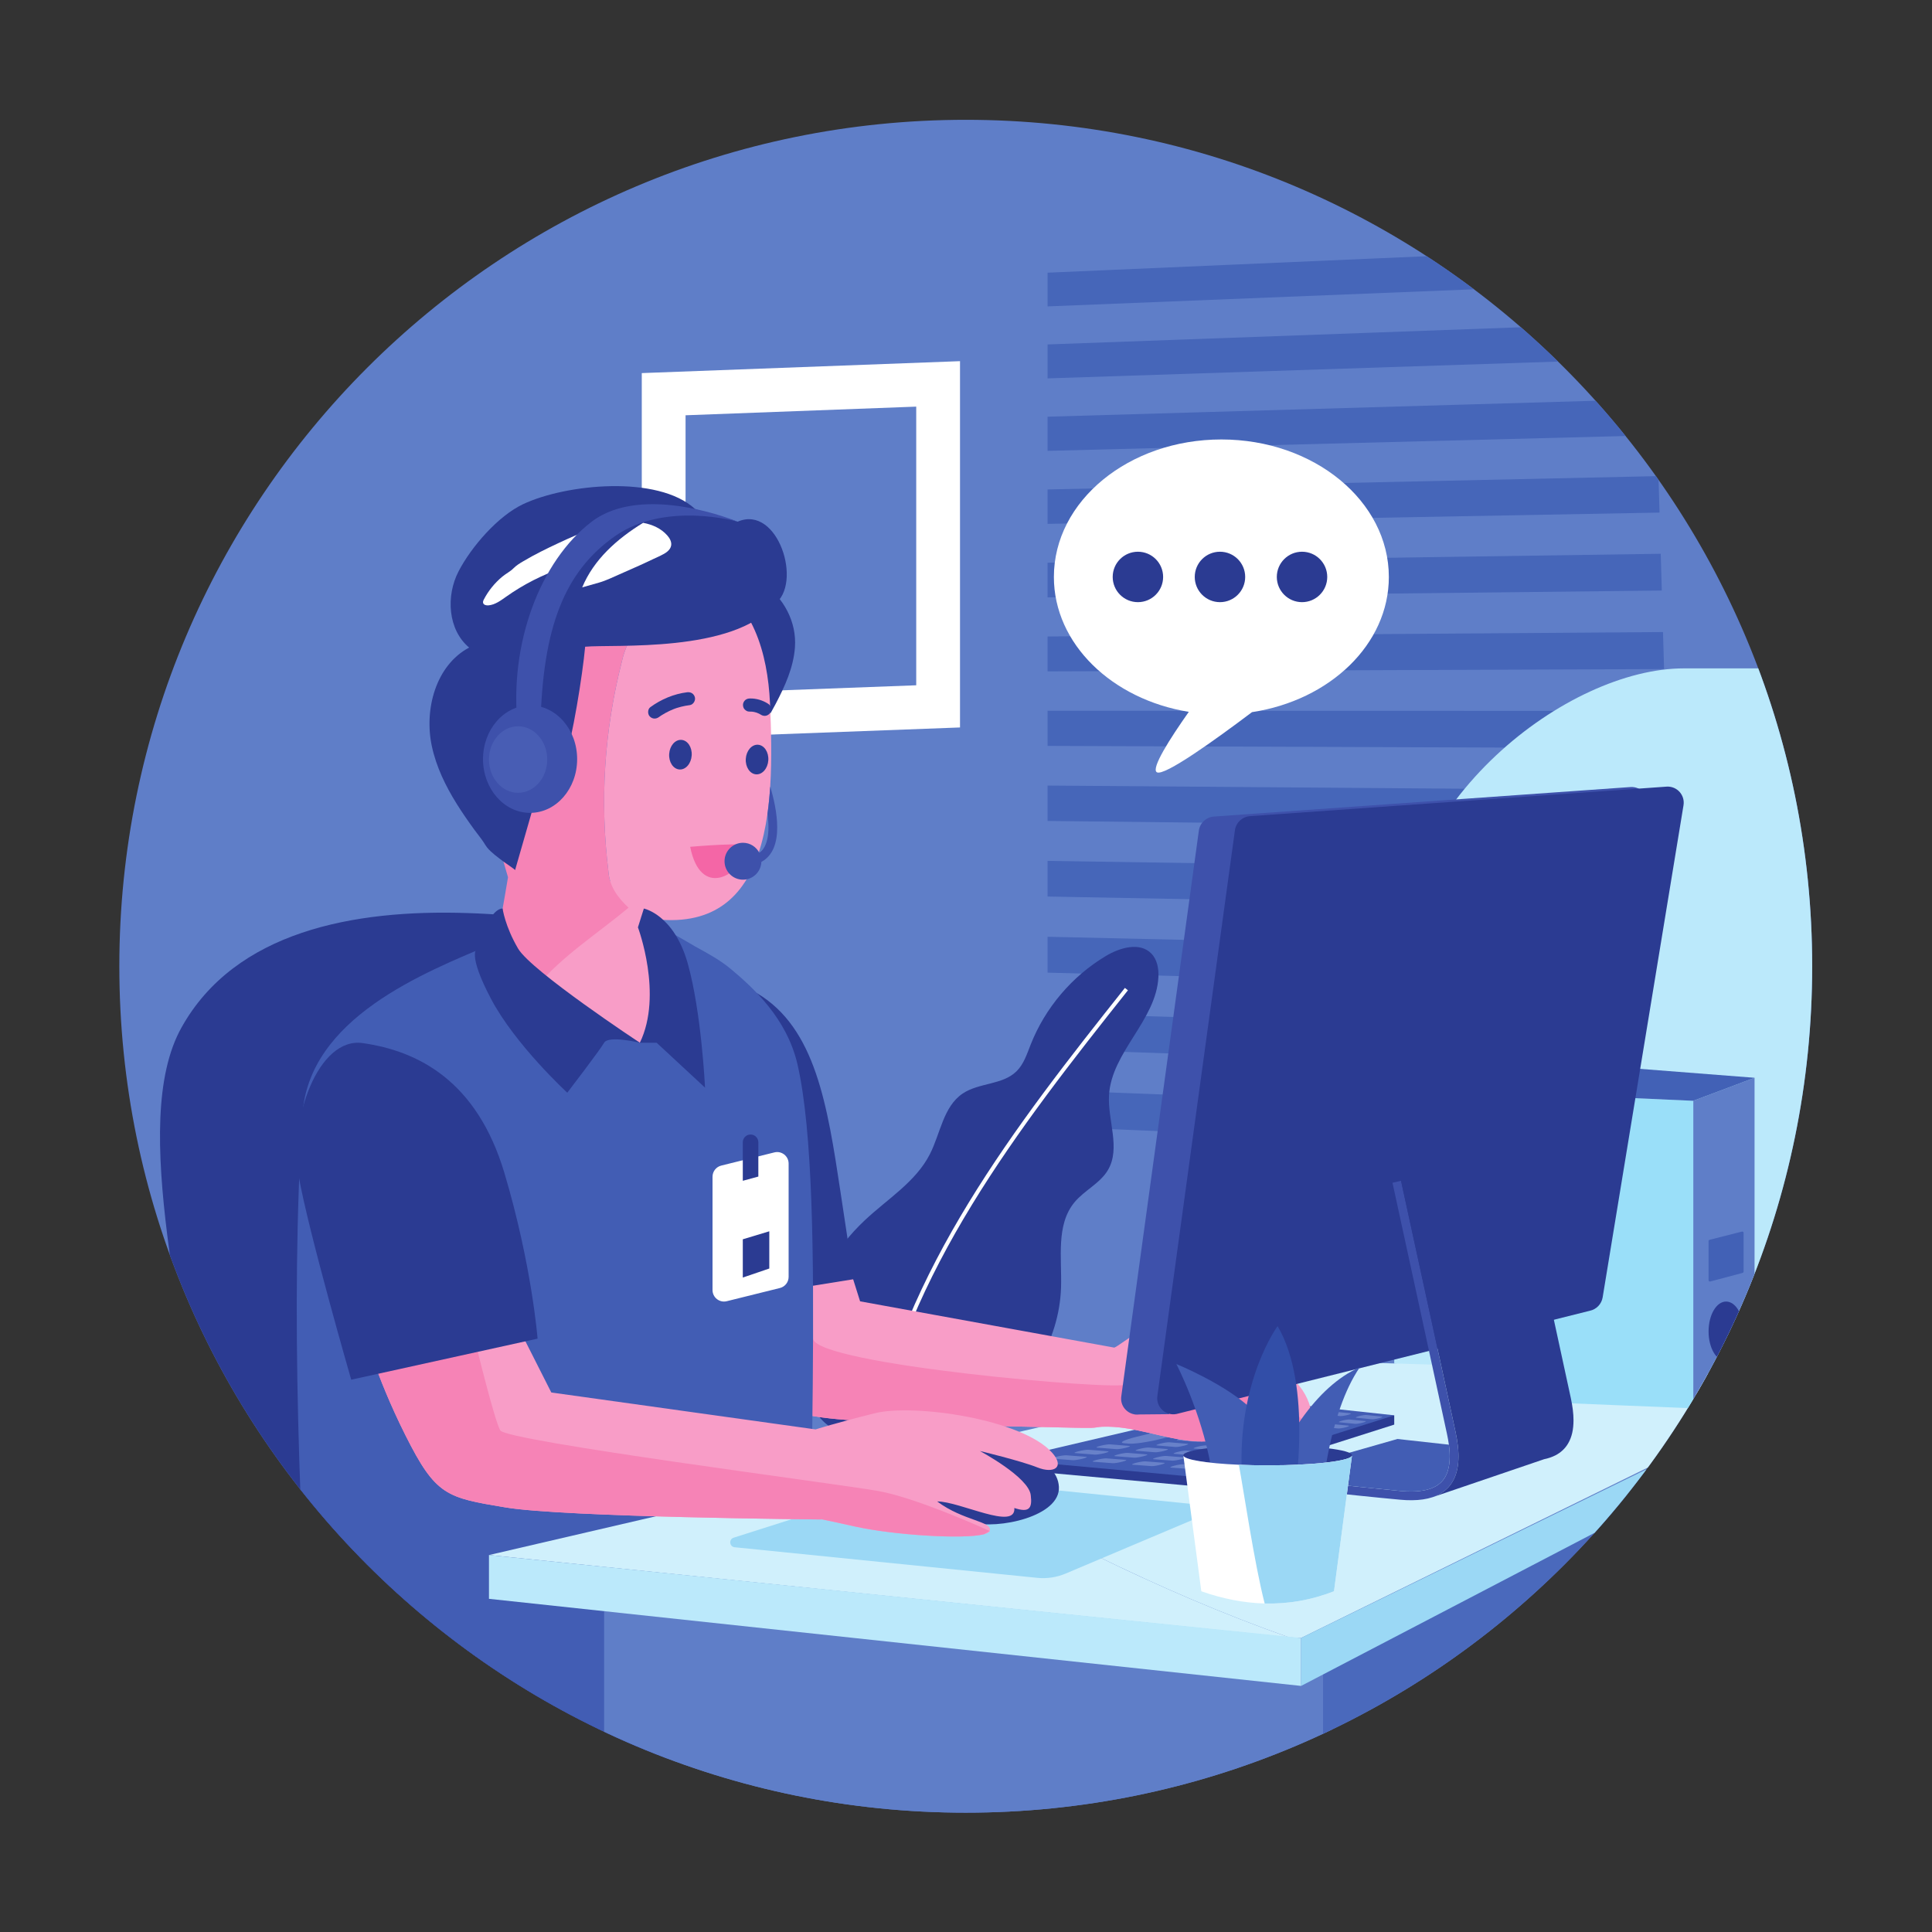 <?xml version="1.0" encoding="UTF-8" standalone="no"?>
<!-- Created with Inkscape (http://www.inkscape.org/) -->

<svg
   version="1.1"
   id="svg2"
   width="666.667"
   height="666.667"
   viewBox="0 0 666.667 666.667"
   sodipodi:docname="5173530.eps"
   xmlns:inkscape="http://www.inkscape.org/namespaces/inkscape"
   xmlns:sodipodi="http://sodipodi.sourceforge.net/DTD/sodipodi-0.dtd"
   xmlns="http://www.w3.org/2000/svg"
   xmlns:svg="http://www.w3.org/2000/svg">
  <rect x="0" y="0" width="666.667" height="666.667" fill="#333333" stroke="none"/>
  <defs
     id="defs6">
    <clipPath
       clipPathUnits="userSpaceOnUse"
       id="clipPath22">
      <path
         d="M 4691.1,2500 C 4691.1,1289.89 3710.11,308.902 2500,308.902 1289.89,308.902 308.898,1289.89 308.898,2500 c 0,1210.11 980.992,2191.1 2191.102,2191.1 1210.11,0 2191.1,-980.99 2191.1,-2191.1 z"
         id="path20" />
    </clipPath>
  </defs>
  <sodipodi:namedview
     id="namedview4"
     pagecolor="#ffffff"
     bordercolor="#000000"
     borderopacity="0.25"
     inkscape:showpageshadow="2"
     inkscape:pageopacity="0.0"
     inkscape:pagecheckerboard="0"
     inkscape:deskcolor="#d1d1d1" />
  <g
     id="g8"
     inkscape:groupmode="layer"
     inkscape:label="ink_ext_XXXXXX"
     transform="matrix(1.333,0,0,-1.333,0,666.667)">
    <g
       id="g10"
       transform="scale(0.1)">
      <path
         d="m 308.898,2500 c 0,1210.11 980.992,2191.1 2191.102,2191.1 1210.11,0 2191.1,-980.99 2191.1,-2191.1 C 4691.1,1289.89 3710.11,308.902 2500,308.902 1289.89,308.902 308.898,1289.89 308.898,2500"
         style="fill:#5f7ec8;fill-opacity:1;fill-rule:nonzero;stroke:none"
         id="path12" />
      <path
         d="m 1774.67,3926.26 597.11,22.39 V 3227.3 l -597.11,-22.4 z m -113.34,109.18 v -948.21 l 823.79,30.89 v 948.21 l -823.79,-30.89"
         style="fill:#ffffff;fill-opacity:1;fill-rule:nonzero;stroke:none"
         id="path14" />
      <g
         id="g16">
        <g
           id="g18"
           clip-path="url(#clipPath22)">
          <path
             d="m 1688.32,2486.72 c -88.05,86.37 -186.48,141.34 -479.25,150.99 -292.773,9.66 -600.191,-47.01 -739.257,-296.38 -139.071,-249.35 21.957,-780.45 58.554,-1223.31 36.594,-442.86 -117.109,-680.879 43.914,-774.391 161.032,-93.508 690.619,-15.25 1004.049,84.461 313.44,99.73 445.33,190.402 463.56,230.07 18.23,39.672 -135.83,1616.89 -351.57,1828.56"
             style="fill:#2b3b92;fill-opacity:1;fill-rule:nonzero;stroke:none"
             id="path24" />
          <path
             d="m 4278.66,4270.95 -1566.85,-62.86 v 87.26 l 1564.16,68 2.69,-92.4"
             style="fill:#4666b9;fill-opacity:1;fill-rule:nonzero;stroke:none"
             id="path26" />
          <path
             d="m 4284.38,4073.54 -1572.57,-51.8 v 87.86 l 1569.87,57.02 2.7,-93.08"
             style="fill:#4666b9;fill-opacity:1;fill-rule:nonzero;stroke:none"
             id="path28" />
          <path
             d="M 4290.14,3874.68 2711.81,3834.1 v 88.47 l 1575.62,45.87 2.71,-93.76"
             style="fill:#4666b9;fill-opacity:1;fill-rule:nonzero;stroke:none"
             id="path30" />
          <path
             d="m 4295.95,3674.36 -1584.14,-29.2 v 89.08 l 1581.4,34.57 2.74,-94.45"
             style="fill:#4666b9;fill-opacity:1;fill-rule:nonzero;stroke:none"
             id="path32" />
          <path
             d="M 4301.79,3472.56 2711.81,3454.9 v 89.7 l 1587.23,23.11 2.75,-95.15"
             style="fill:#4666b9;fill-opacity:1;fill-rule:nonzero;stroke:none"
             id="path34" />
          <path
             d="m 4307.69,3269.26 -1595.88,-5.94 v 90.32 l 1593.1,11.47 2.78,-95.85"
             style="fill:#4666b9;fill-opacity:1;fill-rule:nonzero;stroke:none"
             id="path36" />
          <path
             d="m 4313.63,3064.45 -1601.82,5.94 v 90.96 l 1599.02,-0.33 2.8,-96.57"
             style="fill:#4666b9;fill-opacity:1;fill-rule:nonzero;stroke:none"
             id="path38" />
          <path
             d="m 4319.61,2858.11 -1607.8,18 v 91.6 l 1604.97,-12.31 2.83,-97.29"
             style="fill:#4666b9;fill-opacity:1;fill-rule:nonzero;stroke:none"
             id="path40" />
          <path
             d="m 4325.63,2650.22 -1613.82,30.24 v 92.24 l 1610.98,-24.46 2.84,-98.02"
             style="fill:#4666b9;fill-opacity:1;fill-rule:nonzero;stroke:none"
             id="path42" />
          <path
             d="m 4331.71,2440.78 -1619.9,42.63 v 92.9 l 1617.03,-36.78 2.87,-98.75"
             style="fill:#4666b9;fill-opacity:1;fill-rule:nonzero;stroke:none"
             id="path44" />
          <path
             d="m 4337.82,2229.74 -1626.01,55.24 v 93.55 l 1623.13,-49.29 2.88,-99.5"
             style="fill:#4666b9;fill-opacity:1;fill-rule:nonzero;stroke:none"
             id="path46" />
          <path
             d="m 4343.98,2017.11 -1632.17,68 v 94.23 l 1629.27,-61.97 2.9,-100.26"
             style="fill:#4666b9;fill-opacity:1;fill-rule:nonzero;stroke:none"
             id="path48" />
          <path
             d="m 2541.77,1328.78 c -33.71,-19.18 -70.35,-33.09 -108.17,-41.64 -35.71,-8.08 -72.58,-5.82 -107.86,-13.23 -59.37,-12.47 -144.23,2.63 -190.07,43.9 -57.92,52.14 -60.42,141.09 -53.2,218.69 4.07,43.88 10.62,89.07 30.04,129.11 8.9,18.35 23.69,33.05 32.07,51.4 21.88,47.92 55.38,88.94 93.84,125.18 58.71,55.33 132.03,99.41 168.67,171.26 27.44,53.83 34.76,123.16 84.85,156.95 42.05,28.36 103.01,22.01 139.27,57.47 18.98,18.55 27.24,45.07 37,69.75 37.5,94.92 107.11,176.8 194.75,229.09 36.45,21.75 87.98,36.57 117.52,6.09 15.16,-15.64 19.26,-39.08 18.21,-60.83 -5.4,-111.62 -121.37,-194.11 -127.84,-305.67 -3.8,-65.51 30.49,-136.87 -2.6,-193.53 -20.41,-34.91 -61.11,-52.69 -86.86,-83.88 -48.45,-58.7 -32.28,-144.55 -34.74,-220.63 -4.47,-138.02 -84.84,-271.21 -204.88,-339.48"
             style="fill:#2b3b92;fill-opacity:1;fill-rule:nonzero;stroke:none"
             id="path50" />
          <path
             d="m 2915.86,2440.78 c -283.06,-356.25 -575.31,-732.09 -657.75,-1179.56 -8.23,-44.67 -14.56,-90.66 -35.37,-131.03"
             style="fill:none;stroke:#ffffff;stroke-width:10;stroke-linecap:butt;stroke-linejoin:miter;stroke-miterlimit:10;stroke-dasharray:none;stroke-opacity:1"
             id="path52" />
          <path
             d="m 4743.09,1358.73 v 1912.32 c 0,0 -86.18,0 -384.55,0 -298.36,0 -749.37,-340.04 -749.37,-787.75 0,-447.72 0,-1012.13 0,-1012.13 l 1133.92,-112.44"
             style="fill:#bbe9fb;fill-opacity:1;fill-rule:nonzero;stroke:none"
             id="path54" />
          <path
             d="M 4743.09,1436.98 3424.74,1477.36 2360.88,1230.21 C 2671.16,1051.09 2996.3,882.609 3336.3,762.898 l 31.78,-1.738 1375.01,675.82"
             style="fill:#d0f0fc;fill-opacity:1;fill-rule:nonzero;stroke:none"
             id="path56" />
          <path
             d="m 4541.9,2211.27 v -781.56 l -158.68,-74.11 v 796.07 l 158.68,59.6"
             style="fill:#5f7ec8;fill-opacity:1;fill-rule:nonzero;stroke:none"
             id="path58" />
          <path
             d="m 4383.22,2151.67 -464.72,20.99 v -798.04 l 464.72,-19.02 v 796.07"
             style="fill:#9adff9;fill-opacity:1;fill-rule:nonzero;stroke:none"
             id="path60" />
          <path
             d="m 4513.56,1554.69 c 0,-42.71 -20.29,-77.33 -45.33,-77.33 -25.04,0 -45.34,34.62 -45.34,77.33 0,42.71 20.3,77.33 45.34,77.33 25.04,0 45.33,-34.62 45.33,-77.33"
             style="fill:#2b3b92;fill-opacity:1;fill-rule:nonzero;stroke:none"
             id="path62" />
          <path
             d="m 4541.9,2211.27 -436.38,34 v -81.05 l 277.7,-12.55 158.68,59.6"
             style="fill:#4261b6;fill-opacity:1;fill-rule:nonzero;stroke:none"
             id="path64" />
          <path
             d="m 3500.93,1325.13 -231.9,25.02 c -7.21,0.78 -14.5,0.34 -21.57,-1.32 l -440.44,-103.25 -201.1,-23.04 v -24.1 l 485.78,-44.28 c 8.54,-0.77 17.15,0.16 25.33,2.76 l 492.14,156.53 v 24.1 l -108.24,-12.42"
             style="fill:#2b3b92;fill-opacity:1;fill-rule:nonzero;stroke:none"
             id="path66" />
          <path
             d="m 3117.03,1181 492.14,156.55 -340.14,36.69 c -7.21,0.79 -14.5,0.34 -21.57,-1.32 l -641.54,-150.38 485.78,-44.29 c 8.54,-0.78 17.15,0.16 25.33,2.75"
             style="fill:#425db4;fill-opacity:1;fill-rule:nonzero;stroke:none"
             id="path68" />
          <path
             d="m 3518.07,1335.45 v 0 c 7.21,1.93 15.81,3.21 19.23,2.86 l 39.52,-4.08 c 3.37,-0.35 0.38,-2.19 -6.69,-4.12 v 0 c -7.09,-1.93 -15.61,-3.22 -19.02,-2.88 l -39.9,4.07 c -3.46,0.35 -0.37,2.2 6.86,4.15"
             style="fill:#6881c9;fill-opacity:1;fill-rule:nonzero;stroke:none"
             id="path70" />
          <path
             d="m 3474.32,1323.71 v 0 c 7.36,1.97 16.12,3.28 19.59,2.93 l 40.17,-4.05 c 3.43,-0.34 0.38,-2.2 -6.83,-4.17 v 0 c -7.22,-1.97 -15.91,-3.3 -19.36,-2.94 l -40.57,4.01 c -3.52,0.35 -0.37,2.25 7,4.22"
             style="fill:#6881c9;fill-opacity:1;fill-rule:nonzero;stroke:none"
             id="path72" />
          <path
             d="m 3429.74,1311.74 v 0 c 7.49,2.02 16.42,3.36 19.95,3.01 l 40.83,-4 c 3.49,-0.34 0.37,-2.24 -6.97,-4.24 v 0 c -7.36,-2.01 -16.2,-3.37 -19.73,-3.03 l -41.24,3.99 c -3.57,0.34 -0.36,2.26 7.16,4.27"
             style="fill:#6881c9;fill-opacity:1;fill-rule:nonzero;stroke:none"
             id="path74" />
          <path
             d="m 3384.29,1299.55 v 0 c 7.64,2.05 16.73,3.43 20.33,3.08 l 41.52,-3.96 c 3.53,-0.34 0.36,-2.26 -7.13,-4.3 v 0 c -7.51,-2.05 -16.51,-3.44 -20.09,-3.1 l -41.94,3.93 c -3.63,0.34 -0.35,2.3 7.31,4.35"
             style="fill:#6881c9;fill-opacity:1;fill-rule:nonzero;stroke:none"
             id="path76" />
          <path
             d="m 3337.96,1287.12 v 0 c 7.79,2.09 17.05,3.5 20.7,3.16 l 42.23,-3.93 c 3.6,-0.33 0.35,-2.28 -7.28,-4.36 v 0 c -7.66,-2.08 -16.83,-3.52 -20.47,-3.18 l -42.67,3.89 c -3.69,0.34 -0.33,2.32 7.49,4.42"
             style="fill:#6881c9;fill-opacity:1;fill-rule:nonzero;stroke:none"
             id="path78" />
          <path
             d="m 3290.7,1274.43 v 0 c 7.95,2.14 17.38,3.58 21.1,3.25 l 42.95,-3.87 c 3.66,-0.34 0.34,-2.32 -7.44,-4.44 v 0 c -7.8,-2.13 -17.15,-3.59 -20.85,-3.26 l -43.4,3.85 c -3.76,0.33 -0.33,2.33 7.64,4.47"
             style="fill:#6881c9;fill-opacity:1;fill-rule:nonzero;stroke:none"
             id="path80" />
          <path
             d="m 3242.51,1261.5 v 0 c 8.09,2.18 17.71,3.66 21.5,3.33 l 43.69,-3.83 c 3.73,-0.32 0.33,-2.33 -7.6,-4.5 v 0 c -7.96,-2.17 -17.49,-3.67 -21.25,-3.35 l -44.16,3.8 c -3.82,0.33 -0.31,2.37 7.82,4.55"
             style="fill:#6881c9;fill-opacity:1;fill-rule:nonzero;stroke:none"
             id="path82" />
          <path
             d="m 3193.34,1248.31 v 0 c 8.26,2.21 18.06,3.74 21.91,3.42 l 44.47,-3.78 c 3.79,-0.33 0.32,-2.37 -7.77,-4.57 v 0 c -8.13,-2.22 -17.83,-3.76 -21.67,-3.44 l -44.93,3.74 c -3.9,0.33 -0.3,2.4 7.99,4.63"
             style="fill:#6881c9;fill-opacity:1;fill-rule:nonzero;stroke:none"
             id="path84" />
          <path
             d="m 3143.16,1234.84 v 0 c 8.44,2.27 18.44,3.83 22.35,3.51 l 45.26,-3.72 c 3.86,-0.32 0.31,-2.4 -7.95,-4.64 v 0 c -8.29,-2.27 -18.18,-3.85 -22.08,-3.54 l -45.75,3.69 c -3.96,0.33 -0.29,2.44 8.17,4.7"
             style="fill:#6881c9;fill-opacity:1;fill-rule:nonzero;stroke:none"
             id="path86" />
          <path
             d="m 3091.96,1221.1 v 0 c 8.6,2.31 18.8,3.92 22.79,3.6 l 46.07,-3.66 c 3.92,-0.31 0.3,-2.43 -8.13,-4.72 v 0 c -8.46,-2.31 -18.55,-3.93 -22.52,-3.62 l -46.57,3.63 c -4.03,0.31 -0.28,2.46 8.36,4.77"
             style="fill:#6881c9;fill-opacity:1;fill-rule:nonzero;stroke:none"
             id="path88" />
          <path
             d="m 3039.68,1207.08 v 0 c 8.79,2.35 19.19,4 23.26,3.69 l 46.9,-3.61 c 4,-0.3 0.28,-2.45 -8.31,-4.79 v 0 c -8.63,-2.35 -18.93,-4.02 -22.97,-3.71 l -47.42,3.56 c -4.11,0.32 -0.27,2.48 8.54,4.86"
             style="fill:#6881c9;fill-opacity:1;fill-rule:nonzero;stroke:none"
             id="path90" />
          <path
             d="m 3435.16,1343.94 v 0 c 7.44,1.96 16.31,3.23 19.82,2.87 l 40.56,-4.19 c 3.46,-0.36 0.37,-2.21 -6.92,-4.16 v 0 c -7.32,-1.94 -16.09,-3.24 -19.59,-2.88 l -40.98,4.17 c -3.54,0.35 -0.35,2.24 7.11,4.19"
             style="fill:#6881c9;fill-opacity:1;fill-rule:nonzero;stroke:none"
             id="path92" />
          <path
             d="m 3390.04,1332.13 v 0 c 7.58,1.99 16.61,3.3 20.17,2.94 l 41.25,-4.16 c 3.52,-0.35 0.36,-2.23 -7.08,-4.21 v 0 c -7.45,-1.99 -16.4,-3.31 -19.94,-2.96 l -41.67,4.13 c -3.6,0.36 -0.34,2.26 7.27,4.26"
             style="fill:#6881c9;fill-opacity:1;fill-rule:nonzero;stroke:none"
             id="path94" />
          <path
             d="m 3344.03,1320.08 v 0 c 7.73,2.03 16.92,3.37 20.56,3.02 l 41.93,-4.11 c 3.58,-0.35 0.35,-2.26 -7.22,-4.29 v 0 c -7.6,-2.02 -16.71,-3.37 -20.32,-3.02 l -42.37,4.08 c -3.67,0.36 -0.33,2.29 7.42,4.32"
             style="fill:#6881c9;fill-opacity:1;fill-rule:nonzero;stroke:none"
             id="path96" />
          <path
             d="m 3297.12,1307.8 v 0 c 7.88,2.07 17.25,3.45 20.94,3.1 l 42.66,-4.08 c 3.63,-0.34 0.34,-2.28 -7.38,-4.34 v 0 c -7.76,-2.06 -17.04,-3.46 -20.71,-3.11 l -43.1,4.04 c -3.73,0.36 -0.32,2.32 7.59,4.39"
             style="fill:#6881c9;fill-opacity:1;fill-rule:nonzero;stroke:none"
             id="path98" />
          <path
             d="m 3249.27,1295.28 v 0 c 8.04,2.11 17.59,3.53 21.35,3.17 l 43.39,-4.03 c 3.7,-0.34 0.33,-2.31 -7.55,-4.4 v 0 c -7.9,-2.1 -17.35,-3.54 -21.09,-3.2 l -43.85,4.01 c -3.8,0.34 -0.31,2.34 7.75,4.45"
             style="fill:#6881c9;fill-opacity:1;fill-rule:nonzero;stroke:none"
             id="path100" />
          <path
             d="m 3200.47,1282.51 v 0 c 8.21,2.15 17.93,3.6 21.75,3.25 l 44.15,-3.99 c 3.77,-0.33 0.33,-2.33 -7.7,-4.47 v 0 c -8.07,-2.15 -17.71,-3.61 -21.51,-3.28 l -44.61,3.96 c -3.87,0.34 -0.31,2.37 7.92,4.53"
             style="fill:#6881c9;fill-opacity:1;fill-rule:nonzero;stroke:none"
             id="path102" />
          <path
             d="m 3150.68,1269.47 v 0 c 8.37,2.19 18.29,3.68 22.18,3.35 l 44.93,-3.94 c 3.83,-0.34 0.31,-2.37 -7.89,-4.55 v 0 c -8.22,-2.18 -18.05,-3.7 -21.92,-3.37 l -45.41,3.91 c -3.93,0.34 -0.29,2.4 8.11,4.6"
             style="fill:#6881c9;fill-opacity:1;fill-rule:nonzero;stroke:none"
             id="path104" />
          <path
             d="m 3099.87,1256.17 v 0 c 8.54,2.24 18.66,3.77 22.62,3.44 l 45.73,-3.89 c 3.9,-0.33 0.3,-2.4 -8.07,-4.62 v 0 c -8.39,-2.24 -18.41,-3.79 -22.34,-3.46 l -46.23,3.85 c -4.01,0.34 -0.28,2.43 8.29,4.68"
             style="fill:#6881c9;fill-opacity:1;fill-rule:nonzero;stroke:none"
             id="path106" />
          <path
             d="m 3048.01,1242.59 v 0 c 8.72,2.28 19.04,3.86 23.07,3.53 l 46.55,-3.83 c 3.98,-0.33 0.3,-2.43 -8.24,-4.7 v 0 c -8.56,-2.27 -18.78,-3.86 -22.79,-3.54 l -47.07,3.8 c -4.07,0.32 -0.27,2.45 8.48,4.74"
             style="fill:#6881c9;fill-opacity:1;fill-rule:nonzero;stroke:none"
             id="path108" />
          <path
             d="m 2995.06,1228.74 v 0 c 8.91,2.32 19.44,3.94 23.54,3.61 l 47.4,-3.77 c 4.05,-0.32 0.28,-2.45 -8.44,-4.77 v 0 c -8.74,-2.33 -19.16,-3.96 -23.24,-3.64 l -47.94,3.73 c -4.15,0.33 -0.24,2.49 8.68,4.84"
             style="fill:#6881c9;fill-opacity:1;fill-rule:nonzero;stroke:none"
             id="path110" />
          <path
             d="m 2941,1214.58 v 0 c 9.09,2.38 19.84,4.04 24.02,3.72 l 48.28,-3.71 c 4.12,-0.32 0.26,-2.48 -8.64,-4.86 v 0 c -8.92,-2.37 -19.56,-4.04 -23.72,-3.73 l -48.81,3.67 c -4.23,0.32 -0.25,2.52 8.87,4.91"
             style="fill:#6881c9;fill-opacity:1;fill-rule:nonzero;stroke:none"
             id="path112" />
          <path
             d="m 3350.03,1352.66 v 0 c 7.67,1.97 16.8,3.25 20.41,2.87 l 41.66,-4.29 c 3.55,-0.37 0.35,-2.25 -7.17,-4.2 v 0 c -7.55,-1.96 -16.59,-3.25 -20.19,-2.88 l -42.08,4.27 c -3.64,0.38 -0.33,2.27 7.37,4.23"
             style="fill:#6881c9;fill-opacity:1;fill-rule:nonzero;stroke:none"
             id="path114" />
          <path
             d="m 3303.45,1340.78 v 0 c 7.84,2 17.13,3.31 20.8,2.95 l 42.37,-4.27 c 3.61,-0.36 0.34,-2.27 -7.34,-4.26 v 0 c -7.69,-2 -16.9,-3.33 -20.55,-2.97 l -42.81,4.25 c -3.7,0.36 -0.32,2.3 7.53,4.3"
             style="fill:#6881c9;fill-opacity:1;fill-rule:nonzero;stroke:none"
             id="path116" />
          <path
             d="m 3255.96,1328.65 v 0 c 7.98,2.04 17.46,3.39 21.19,3.03 l 43.09,-4.23 c 3.68,-0.36 0.33,-2.3 -7.49,-4.32 v 0 c -7.84,-2.04 -17.23,-3.41 -20.95,-3.05 l -43.53,4.2 c -3.77,0.38 -0.31,2.33 7.69,4.37"
             style="fill:#6881c9;fill-opacity:1;fill-rule:nonzero;stroke:none"
             id="path118" />
          <path
             d="m 3207.52,1316.29 v 0 c 8.14,2.08 17.8,3.46 21.6,3.1 l 43.84,-4.19 c 3.74,-0.35 0.32,-2.31 -7.66,-4.38 v 0 c -8,-2.08 -17.57,-3.48 -21.35,-3.13 l -44.3,4.16 c -3.83,0.36 -0.3,2.36 7.87,4.44"
             style="fill:#6881c9;fill-opacity:1;fill-rule:nonzero;stroke:none"
             id="path120" />
          <path
             d="m 3158.1,1303.67 v 0 c 8.31,2.13 18.16,3.54 22.02,3.19 l 44.6,-4.15 c 3.81,-0.35 0.32,-2.34 -7.82,-4.45 v 0 c -8.16,-2.12 -17.91,-3.56 -21.76,-3.2 l -45.08,4.11 c -3.9,0.36 -0.29,2.38 8.04,4.5"
             style="fill:#6881c9;fill-opacity:1;fill-rule:nonzero;stroke:none"
             id="path122" />
          <path
             d="m 3107.68,1290.8 v 0 c 8.48,2.17 18.52,3.63 22.45,3.27 l 45.4,-4.09 c 3.87,-0.35 0.3,-2.38 -8,-4.53 v 0 c -8.32,-2.16 -18.27,-3.64 -22.18,-3.29 l -45.89,4.07 c -3.98,0.35 -0.28,2.4 8.22,4.57"
             style="fill:#6881c9;fill-opacity:1;fill-rule:nonzero;stroke:none"
             id="path124" />
          <path
             d="m 3056.23,1277.66 v 0 c 8.65,2.22 18.89,3.71 22.89,3.36 l 46.21,-4.04 c 3.94,-0.35 0.29,-2.4 -8.18,-4.6 v 0 c -8.5,-2.21 -18.64,-3.72 -22.62,-3.38 l -46.71,4.01 c -4.04,0.36 -0.27,2.44 8.41,4.65"
             style="fill:#6881c9;fill-opacity:1;fill-rule:nonzero;stroke:none"
             id="path126" />
          <path
             d="m 3003.71,1264.25 v 0 c 8.83,2.26 19.27,3.8 23.35,3.46 l 47.05,-4 c 4.01,-0.33 0.27,-2.42 -8.37,-4.67 v 0 c -8.68,-2.25 -19.02,-3.81 -23.07,-3.47 l -47.58,3.97 c -4.11,0.34 -0.25,2.46 8.62,4.71"
             style="fill:#6881c9;fill-opacity:1;fill-rule:nonzero;stroke:none"
             id="path128" />
          <path
             d="m 2950.08,1250.57 v 0 c 9.02,2.3 19.67,3.88 23.82,3.54 l 47.91,-3.94 c 4.09,-0.34 0.27,-2.46 -8.56,-4.74 v 0 c -8.85,-2.31 -19.4,-3.9 -23.53,-3.57 l -48.44,3.91 c -4.2,0.34 -0.25,2.49 8.8,4.8"
             style="fill:#6881c9;fill-opacity:1;fill-rule:nonzero;stroke:none"
             id="path130" />
          <path
             d="m 2895.32,1236.59 v 0 c 9.21,2.35 20.08,3.97 24.31,3.64 l 48.8,-3.89 c 4.16,-0.33 0.25,-2.49 -8.77,-4.82 v 0 c -9.04,-2.34 -19.8,-3.98 -24,-3.66 l -49.36,3.85 c -4.27,0.33 -0.22,2.52 9.02,4.88"
             style="fill:#6881c9;fill-opacity:1;fill-rule:nonzero;stroke:none"
             id="path132" />
          <path
             d="m 2839.38,1222.31 v 0 c 9.42,2.4 20.51,4.07 24.82,3.74 l 49.71,-3.82 c 4.24,-0.33 0.24,-2.52 -8.96,-4.91 v 0 c -9.24,-2.39 -20.23,-4.08 -24.51,-3.76 l -50.29,3.79 c -4.35,0.32 -0.21,2.55 9.23,4.96"
             style="fill:#6881c9;fill-opacity:1;fill-rule:nonzero;stroke:none"
             id="path134" />
          <path
             d="m 3262.56,1361.63 v 0 c 7.93,1.97 17.34,3.26 21.05,2.87 l 42.79,-4.42 c 3.65,-0.38 0.33,-2.26 -7.43,-4.23 v 0 c -7.79,-1.97 -17.11,-3.27 -20.8,-2.89 l -43.24,4.39 c -3.74,0.38 -0.31,2.31 7.63,4.28"
             style="fill:#6881c9;fill-opacity:1;fill-rule:nonzero;stroke:none"
             id="path136" />
          <path
             d="m 3214.49,1349.66 v 0 c 8.07,2.02 17.66,3.33 21.43,2.95 l 43.54,-4.38 c 3.71,-0.37 0.32,-2.3 -7.6,-4.3 v 0 c -7.95,-2.01 -17.44,-3.34 -21.19,-2.97 l -43.99,4.36 c -3.8,0.38 -0.31,2.32 7.81,4.34"
             style="fill:#6881c9;fill-opacity:1;fill-rule:nonzero;stroke:none"
             id="path138" />
          <path
             d="m 3165.44,1337.46 v 0 c 8.25,2.05 18.01,3.41 21.85,3.03 l 44.29,-4.34 c 3.78,-0.37 0.31,-2.32 -7.77,-4.37 v 0 c -8.09,-2.05 -17.77,-3.41 -21.59,-3.04 l -44.76,4.31 c -3.87,0.37 -0.3,2.36 7.98,4.41"
             style="fill:#6881c9;fill-opacity:1;fill-rule:nonzero;stroke:none"
             id="path140" />
          <path
             d="m 2940.02,1281.36 137.74,34.28 c 28.94,7.2 62.91,11.95 76.13,10.69 l 11.39,-1.09 c 13.12,-1.25 1.01,-8.02 -27.32,-15.17 l -134.84,-34.12 c -30.23,-7.64 -66.54,-12.96 -80.83,-11.76 l -12.38,1.02 c -14.39,1.19 -0.78,8.47 30.11,16.15"
             style="fill:#6881c9;fill-opacity:1;fill-rule:nonzero;stroke:none"
             id="path142" />
          <path
             d="m 2849.24,1258.79 v 0 c 9.34,2.31 20.35,3.9 24.61,3.55 l 49.34,-4.05 c 4.21,-0.35 0.23,-2.5 -8.9,-4.81 v 0 c -9.16,-2.31 -20.05,-3.92 -24.3,-3.58 l -49.9,4.02 c -4.31,0.35 -0.2,2.53 9.15,4.87"
             style="fill:#6881c9;fill-opacity:1;fill-rule:nonzero;stroke:none"
             id="path144" />
          <path
             d="m 2792.58,1244.68 v 0 c 9.54,2.38 20.77,4.01 25.12,3.67 l 50.27,-4.01 c 4.28,-0.34 0.22,-2.52 -9.11,-4.88 v 0 c -9.35,-2.36 -20.47,-4.01 -24.81,-3.68 l -50.84,3.96 c -4.4,0.34 -0.2,2.56 9.37,4.94"
             style="fill:#6881c9;fill-opacity:1;fill-rule:nonzero;stroke:none"
             id="path146" />
          <path
             d="m 2734.68,1230.27 v 0 c 9.74,2.43 21.21,4.11 25.65,3.77 l 51.22,-3.95 c 4.37,-0.33 0.2,-2.54 -9.32,-4.96 v 0 c -9.56,-2.41 -20.91,-4.11 -25.32,-3.78 l -51.83,3.9 c -4.48,0.34 -0.17,2.59 9.6,5.02"
             style="fill:#6881c9;fill-opacity:1;fill-rule:nonzero;stroke:none"
             id="path148" />
          <path
             d="m 3402.55,1322.01 c 0.67,-8.39 -1.71,-15.53 -6.02,-21.2 -10.42,-13.61 -31.96,-19.39 -48.4,-16.32 -20.62,3.85 -38.31,16.43 -55.99,27.76 -76.39,48.86 -166.39,76.4 -257.07,78.66 3.4,0 9.64,-5.09 12.82,-6.67 4.65,-2.39 9.4,-4.65 14.17,-6.81 9.51,-4.19 19.26,-8.05 29.24,-11.56 20.05,-6.92 39.89,-13.71 59.73,-21.42 12.58,-4.77 25.62,-9.98 34.45,-19.95 8.96,-9.97 12.25,-26.41 3.63,-36.73 -4.88,-6.01 -12.58,-8.72 -20.06,-10.76 -25.73,-7.03 -52.48,-8.39 -79,-6.35 -79.91,6.01 -155.96,40.24 -236.78,37.29 -9.41,-0.34 -18.59,-2.84 -27.77,-2.94 -31.39,-0.46 -62.91,0.9 -94.3,1.47 -77.41,1.47 -154.94,3.18 -232.36,5.44 -77.19,2.27 -154.38,4.87 -231.56,9.18 -53.05,2.95 -106.78,5.22 -159.25,13.94 -153.02,25.5 -131.03,20.63 -209.92,177.72 -78.88,157.22 -85.01,276.34 -85.01,276.34 l 267.16,9.98 92.72,3.5 53.49,-170 658.09,-119.82 c 7.81,2.5 41.59,29.02 49.53,31.4 37.4,10.89 75.25,21.76 114.25,19.61 19.95,-1.14 39.9,-3.28 59.62,-6.35 48.62,-7.71 94.98,-18.24 135.89,-45.9 31.52,-21.31 62.91,-43.18 91.25,-68.69 13.71,-12.35 26.86,-25.62 37.06,-41.03 8.96,-13.38 15.65,-28.22 19.84,-43.76 1.92,-7.36 2.72,-15.06 5.55,-22.2 1.82,-4.65 4.54,-8.73 5,-13.83"
             style="fill:#f89dc7;fill-opacity:1;fill-rule:nonzero;stroke:none"
             id="path150" />
          <path
             d="m 3396.53,1300.81 c -10.42,-13.61 -31.96,-19.39 -48.4,-16.32 -20.62,3.85 -38.31,16.43 -55.99,27.76 -76.39,48.86 -166.39,76.4 -257.07,78.66 3.4,0 9.64,-5.09 12.82,-6.67 4.65,-2.39 9.4,-4.65 14.17,-6.81 9.51,-4.19 19.26,-8.05 29.24,-11.56 20.05,-6.92 39.89,-13.71 59.73,-21.42 12.58,-4.77 25.62,-9.98 34.45,-19.95 8.96,-9.97 12.25,-26.41 3.63,-36.73 -4.88,-6.01 -12.58,-8.72 -20.06,-10.76 -25.73,-7.03 -52.48,-8.39 -79,-6.35 -79.91,6.01 -155.96,40.24 -236.78,37.29 -9.41,-0.34 -18.59,-2.84 -27.77,-2.94 -31.39,-0.46 -62.91,0.9 -94.3,1.47 -77.41,1.47 -154.94,3.18 -232.36,5.44 -77.19,2.27 -154.38,4.87 -231.56,9.18 -53.05,2.95 -106.78,5.22 -159.25,13.94 -153.02,25.5 -131.03,20.63 -209.92,177.72 -78.88,157.22 -85.01,276.34 -85.01,276.34 l 267.16,9.98 c 5.55,-82.07 20.06,-215.7 24.48,-262.97 6.35,-67.55 794.09,-135.56 811.1,-118.55 17,17 107.67,94.3 243.69,52.82 89.88,-27.43 183.73,-114.04 237,-169.57"
             style="fill:#f683b6;fill-opacity:1;fill-rule:nonzero;stroke:none"
             id="path152" />
          <path
             d="m 1959.73,2430.11 c 151.45,-89.91 182.09,-289.68 216.09,-514.96 34.01,-225.27 34.01,-225.27 34.01,-225.27 l -423.21,-68.01 c 0,0 -57.79,280.53 -72.32,480.3 -14.52,199.78 144.1,362.6 245.43,327.94"
             style="fill:#2b3b92;fill-opacity:1;fill-rule:nonzero;stroke:none"
             id="path154" />
          <path
             d="m 2111.18,591.09 c -37.24,343.14 33.6,1307.76 -46.89,1655.41 -27.6,119.2 -114.93,198.24 -171.83,245.85 -28.57,23.92 -59.74,40.58 -92.27,58.49 -21.87,12.01 -93.62,58.71 -120.6,53.49 0,0 -279.24,12.15 -402.26,-45.45 C 1097.91,2483.84 799.016,2366.2 782.922,2115.03 750.73,1613.6 776.652,1052.76 809.59,500.762 1352.36,380.492 1727.3,382.82 2111.18,591.09"
             style="fill:#425db4;fill-opacity:1;fill-rule:nonzero;stroke:none"
             id="path156" />
          <path
             d="M 1563.87,830.492 V -616.691 H 3447.58 V 720.781 L 1563.87,830.492"
             style="fill:#5f7ec8;fill-opacity:1;fill-rule:nonzero;stroke:none"
             id="path158" />
          <path
             d="M 1265.76,975.809 3336.3,762.898 c -340,119.711 -665.14,288.192 -975.42,467.312 L 1265.76,975.809"
             style="fill:#d0f0fc;fill-opacity:1;fill-rule:nonzero;stroke:none"
             id="path160" />
          <path
             d="M 3119.82,1080.58 2758.53,927.84 c -23.1,-9.77 -48.3,-13.57 -73.26,-11.051 l -783.51,79.191 c -13.72,1.391 -15.71,20.56 -2.58,24.74 l 464.33,147.85 c 19.48,6.21 40.04,8.35 60.39,6.29 l 692.25,-69.93 c 13.08,-1.33 15.78,-19.22 3.67,-24.35"
             style="fill:#9bd8f5;fill-opacity:1;fill-rule:nonzero;stroke:none"
             id="path162" />
          <path
             d="m 2473.36,1298.06 c 138.8,-33.83 263.52,-69.16 267.77,-145.6 4.26,-76.44 -156.63,-111.46 -229.21,-92.13 -72.57,19.33 -238.33,-2.51 -238.33,81.21 0,83.72 95.24,182 199.77,156.52"
             style="fill:#2b3b92;fill-opacity:1;fill-rule:nonzero;stroke:none"
             id="path164" />
          <path
             d="m 1825.05,3544.45 c 54,6.51 106.2,-20.96 150.35,-52.72 53.15,-38.22 87.2,-99.86 82.41,-166.28 -3.74,-51.88 -25.85,-100.56 -50.04,-146.61 -15.42,-29.36 -32.48,-58.97 -58.45,-79.6 0.23,0.18 -18.73,43.11 -20.21,47.34 -4.99,14.28 -5.57,25.73 -7.08,40.21 -2.3,22.07 -11.78,45.18 -17.61,66.58 -13.47,49.38 -26.93,98.76 -40.4,148.14 -12.99,47.65 -25.98,95.29 -38.97,142.94"
             style="fill:#2b3b92;fill-opacity:1;fill-rule:nonzero;stroke:none"
             id="path166" />
          <path
             d="m 1993.79,2965.02 c -1.59,-24.04 -3.85,-47.72 -7.14,-70.85 -5.1,-36.16 -12.69,-70.84 -23.57,-102.69 -3.29,-9.86 -6.92,-19.38 -11,-28.56 -44.54,-103.6 -131.59,-167.86 -296.96,-134.77 -43.64,33.21 -77.19,70.05 -80.14,116.97 -22.44,183.17 -10.88,364.07 34.57,542.93 23.24,106.09 116.3,171.6 218.99,217.85 120.59,-59.62 158.68,-195.63 164.68,-324.74 2.95,-66.98 5.33,-142.58 0.57,-216.14"
             style="fill:#f89dc7;fill-opacity:1;fill-rule:nonzero;stroke:none"
             id="path168" />
          <path
             d="m 1713.94,2483.3 c -5.66,99.17 -15.96,75.58 -57.58,150.1 0,0 -27.43,93.59 -50.15,100.01 -22.72,6.42 -172.8,-145.27 -221.12,-174.53 -21.24,-12.86 -20.45,-38.09 -12.91,-62.34 v 0 0 c 9.62,-30.91 30.23,-60.2 30.23,-60.2 l 32.3,-3.08 c 21.14,-17.69 47.02,-36.35 77.14,-52.09 86.94,-45.46 144.51,-79.22 144.51,-79.22 0,0 63.25,82.17 57.58,181.35"
             style="fill:#f89dc7;fill-opacity:1;fill-rule:nonzero;stroke:none"
             id="path170" />
          <path
             d="m 1575.03,2745.09 c -22.44,183.14 -10.94,364.14 34.49,542.96 23.28,106.08 116.33,171.55 219,217.82 -19,9.39 -39.98,16.95 -63.28,22.22 -277.2,62.69 -532.96,-170.1 -530.29,-435.76 5.73,-123.53 45.83,-242.11 80.11,-361.96 -22.91,-138.55 -35.76,-182.2 -33.63,-276.4 27.96,-3.91 66.34,-5.97 107.79,-6.35 65.46,78.44 157.75,137.11 237.89,203.93 -29.34,27.16 -49.87,57.34 -52.08,93.54"
             style="fill:#f683b6;fill-opacity:1;fill-rule:nonzero;stroke:none"
             id="path172" />
          <path
             d="m 1420.63,2946.05 c -6.64,6.39 -12.9,13.17 -18.73,20.28 -1.9,2.23 -2.83,4.01 -2.77,4.67 v 0 0.26 c 0.02,0.5 0.28,1.32 1.04,2.46 0.74,1.13 1.92,2.45 3.21,3.86 11.96,13.12 22.41,29.54 23.66,48.48 l 0.08,1.5 v 0.01 c 0.35,10.01 -2.56,20.11 -8.04,28.42 -5.47,8.29 -13.73,14.91 -24.07,16.99 -1.04,0.21 -2.1,0.35 -3.15,0.41 -6.05,0.36 -12.01,-1.37 -16.91,-4.56 -4.83,-3.16 -8.95,-8.17 -9.41,-14.72 -0.11,-1.82 0.08,-3.7 0.61,-5.55 l 10.91,3.08 -0.2,1.75 c 0.07,1.8 1.45,4.08 4.31,5.97 2.79,1.86 6.71,2.96 9.97,2.72 l 1.64,-0.21 c 6.83,-1.37 12.67,-5.83 16.85,-12.13 4.16,-6.27 6.45,-14.27 6.16,-21.76 v 0.01 l -0.06,-1.22 c -0.9,-14.99 -9.65,-29.48 -20.72,-41.54 -1.3,-1.44 -2.87,-3.13 -4.28,-5.25 -1.39,-2.1 -2.7,-4.75 -2.91,-8 l -0.01,-1.67 v 0.01 c 0.42,-5.36 3.4,-8.72 5.32,-11.16 6.11,-7.48 12.68,-14.58 19.64,-21.28 l 7.86,8.17 v 0"
             style="fill:#f466a6;fill-opacity:1;fill-rule:nonzero;stroke:none"
             id="path174" />
          <path
             d="m 1909.46,3650.82 c -33.9,12.29 -70.33,14.42 -110.19,32.89 -96.82,88.93 -335.2,64.4 -445.2,12.41 -64.88,-30.65 -134,-110.21 -167.04,-173.92 -33.04,-63.7 -27.7,-151.28 27.4,-197.25 -86.29,-45.96 -117.02,-159.96 -96.5,-255.55 11.42,-53.2 35.46,-102.65 64.06,-148.6 14.5,-23.29 30.21,-45.8 46.35,-67.98 7.84,-10.77 16.58,-21.17 23.89,-32.3 3.04,-4.62 5.34,-8.98 8.81,-13.25 11.14,-13.71 28.04,-25.3 41.89,-36.15 2.74,-2.16 30.84,-20.86 30.43,-22.29 0.01,0.01 45.87,159.51 45.87,159.51 -47.98,45.28 -69.05,117.16 -53.12,181.17 2.74,10.98 6.65,22.03 14.16,30.48 21.46,24.13 63.77,15.94 85.46,-7.98 21.68,-23.93 28.23,-57.52 33.91,-89.31 22.86,70.98 48.25,230.18 55.11,304.44 75.02,6.68 383.83,-16.88 489.45,109.31 75.28,52.79 9.78,259.67 -94.74,214.37"
             style="fill:#2b3b92;fill-opacity:1;fill-rule:nonzero;stroke:none"
             id="path176" />
          <path
             d="m 1790.55,3045.82 c -1.34,-21.16 -15.48,-37.49 -31.58,-36.47 -16.1,1.02 -28.07,19.01 -26.72,40.17 1.34,21.17 15.49,37.49 31.58,36.47 16.11,-1.02 28.07,-19.01 26.72,-40.17"
             style="fill:#2b3b92;fill-opacity:1;fill-rule:nonzero;stroke:none"
             id="path178" />
          <path
             d="m 1988.88,3033.22 c -1.34,-21.16 -15.48,-37.49 -31.58,-36.47 -16.1,1.03 -28.07,19.01 -26.72,40.18 1.34,21.16 15.49,37.49 31.58,36.47 16.11,-1.03 28.07,-19.01 26.72,-40.18"
             style="fill:#2b3b92;fill-opacity:1;fill-rule:nonzero;stroke:none"
             id="path180" />
          <path
             d="m 1706,3145.17 c 1.56,1.13 3.12,2.24 4.7,3.33 -3.22,-2.21 1.85,1.16 2.42,1.53 3.25,2.04 6.56,3.99 9.93,5.83 6.74,3.69 13.71,6.96 20.86,9.79 1.78,0.71 3.58,1.38 5.39,2.04 -3.8,-1.4 1.98,0.65 2.65,0.87 3.67,1.16 7.36,2.21 11.08,3.15 7.46,1.89 15.02,3.27 22.65,4.24 8.84,1.12 15.32,11.71 13.17,20.12 -2.42,9.5 -10.64,14.37 -20.12,13.17 -34.56,-4.37 -67.11,-18.12 -95.19,-38.55 -7.23,-5.25 -7.48,-17.79 -1.53,-24 6.87,-7.16 16.29,-7.12 23.99,-1.52"
             style="fill:#2b3b92;fill-opacity:1;fill-rule:nonzero;stroke:none"
             id="path182" />
          <path
             d="m 1939.22,3159.24 c 5.05,0.11 10.05,-0.32 15.01,-1.28 -1.49,0.29 -2.98,0.59 -4.47,0.89 5.85,-1.19 11.49,-3.11 16.85,-5.71 -1.31,0.65 -2.63,1.31 -3.95,1.96 2.46,-1.23 4.84,-2.59 7.15,-4.09 3.73,-2.43 8.58,-3.45 12.96,-2.54 4.01,0.83 8.47,3.61 10.64,7.16 4.75,7.75 3.35,18.41 -4.61,23.6 -13.93,9.06 -30.76,14.33 -47.43,13.94 -4.6,-0.11 -8.75,-1.07 -12.31,-4.21 -3.13,-2.76 -5.66,-7.44 -5.73,-11.68 -0.09,-4.4 1.07,-9.05 4.2,-12.31 2.97,-3.1 7.23,-5.84 11.69,-5.73"
             style="fill:#2b3b92;fill-opacity:1;fill-rule:nonzero;stroke:none"
             id="path184" />
          <path
             d="m 1446.17,3595.62 c -31.18,-14.55 -62.15,-29.7 -91.73,-47.32 -9.39,-5.59 -17.68,-10.51 -25.19,-18.12 -8.37,-8.48 -19.72,-14.01 -28.95,-21.66 -19.52,-16.2 -35.85,-36.25 -47.59,-58.75 -1.48,-2.83 -2.92,-6.02 -2.14,-9.12 1.37,-5.43 8.38,-7.01 13.96,-6.49 17.23,1.59 31.87,12.63 45.99,22.63 44.59,31.59 93.8,56.62 145.53,74.22 21.65,33.74 45.55,67.83 72.58,99.37 -28.09,-9.84 -55.51,-22.17 -82.46,-34.76"
             style="fill:#ffffff;fill-opacity:1;fill-rule:nonzero;stroke:none"
             id="path186" />
          <path
             d="m 1727.21,3615.33 c -16.01,18.15 -38.4,28.06 -62.43,32.51 -68.16,-41.95 -127.8,-95.28 -157.64,-167.07 14.58,4.14 29.15,8.27 43.72,12.41 18.03,5.13 35.37,13.85 52.57,21.27 35.9,15.5 71.5,31.7 106.76,48.58 11.97,5.74 25.4,13.51 27.28,26.64 1.34,9.42 -3.97,18.53 -10.26,25.66"
             style="fill:#ffffff;fill-opacity:1;fill-rule:nonzero;stroke:none"
             id="path188" />
          <path
             d="m 1941.65,2809.17 c 5.4,14.19 -155.03,0 -155.03,0 26.5,-133.19 124.89,-79.35 155.03,0"
             style="fill:#f466a6;fill-opacity:1;fill-rule:nonzero;stroke:none"
             id="path190" />
          <path
             d="m 1494.02,3036.14 c 0,-76.84 -54.55,-139.13 -121.84,-139.13 -67.29,0 -121.83,62.29 -121.83,139.13 0,76.84 54.54,139.14 121.83,139.14 67.29,0 121.84,-62.3 121.84,-139.14"
             style="fill:#3e51ab;fill-opacity:1;fill-rule:nonzero;stroke:none"
             id="path192" />
          <path
             d="m 1993.79,2965.02 c -1.59,-24.04 -3.85,-47.72 -7.14,-70.85 1.59,-11.67 2.61,-23.46 2.61,-34.68 0,-22.33 -4.08,-42.16 -13.04,-55.2 -2.97,-4.28 -6.5,-7.77 -10.55,-10.77 -7.92,15.43 -23.81,26.1 -42.34,26.1 -26.39,0 -47.77,-21.39 -47.77,-47.77 0,-26.38 21.38,-47.76 47.77,-47.76 25.76,0 46.62,20.44 47.58,45.98 15.36,8.29 25.94,21.45 32.07,36.6 6.57,15.98 8.95,34.12 8.95,52.82 -0.12,37.06 -9.3,76.62 -18.14,105.53"
             style="fill:#3e51ab;fill-opacity:1;fill-rule:nonzero;stroke:none"
             id="path194" />
          <path
             d="m 1958.65,2788.99 c 1.59,0.79 3.07,1.59 4.43,2.49 -3.29,-9.86 -6.92,-19.38 -11,-28.56 -7.02,-1.7 -14.73,-2.49 -23.01,-2.49 -2.04,0 -4.19,0 -6.23,0.11 l 1.02,22.67 c 1.81,-0.11 3.51,-0.11 5.21,-0.11 12.47,0 21.99,2.26 29.58,5.89"
             style="fill:#3e51ab;fill-opacity:1;fill-rule:nonzero;stroke:none"
             id="path196" />
          <path
             d="m 1340.27,3119.99 c -23.04,213.4 57.41,428.88 191.46,530.83 134.04,101.94 377.73,0 377.73,0 0,0 -186.67,53.77 -316.66,-36.91 -129.99,-90.67 -188.57,-234.1 -193.82,-493.92 -47.74,-18.96 -58.71,0 -58.71,0"
             style="fill:#3e51ab;fill-opacity:1;fill-rule:nonzero;stroke:none"
             id="path198" />
          <path
             d="m 1416.56,3035.08 c 0,-47.56 -33.76,-86.11 -75.4,-86.11 -41.64,0 -75.4,38.55 -75.4,86.11 0,47.55 33.76,86.1 75.4,86.1 41.64,0 75.4,-38.55 75.4,-86.1"
             style="fill:#485db4;fill-opacity:1;fill-rule:nonzero;stroke:none"
             id="path200" />
          <path
             d="m 1234.93,2545.71 c 34.13,110.44 66.19,103.53 66.19,103.53 0,0 5.86,-45.23 40.04,-103.53 34.18,-58.29 315.2,-243.76 315.2,-243.76 0,0 -81.05,19.83 -92.49,0 -11.44,-19.84 -95.37,-129.29 -95.37,-129.29 0,0 -134.29,123.43 -197.26,242.63 -62.97,119.2 -36.31,130.42 -36.31,130.42"
             style="fill:#2b3b92;fill-opacity:1;fill-rule:nonzero;stroke:none"
             id="path202" />
          <path
             d="m 1656.36,2301.95 c 60.42,124.68 -4.97,298.73 -4.97,298.73 l 15.3,48.65 c 0,0 77.73,-15.24 113.49,-141.64 35.77,-126.4 44.87,-321.92 44.87,-321.92 l -125.27,116.18 h -43.42"
             style="fill:#2b3b92;fill-opacity:1;fill-rule:nonzero;stroke:none"
             id="path204" />
          <path
             d="m 2685.29,1202.65 c -42.5,17.01 -148.82,42.5 -148.82,42.5 0,0 127.51,-68 131.82,-114.81 4.2,-34.01 -4.31,-45.45 -42.5,-32.76 4.19,-59.51 -140.32,17.01 -199.83,17.01 68.01,-51.01 144.51,-51.01 136.01,-76.52 -1.13,-3.51 -6.46,-6.34 -14.96,-8.49 -53.39,-13.61 -234.51,-1.94 -333.57,20.06 -114.71,25.5 -86.37,18.25 -86.37,18.25 0,0 -665.34,5.66 -818.35,31.17 -153.02,25.5 -180.45,29.92 -259.22,187.01 -78.895,157.22 -110.516,280.54 -110.516,280.54 h 402.146 l 86.03,-170.02 684.04,-95.56 c 0,0 51.23,16.33 153.24,41.83 102.01,25.51 382.31,-15.53 459.05,-102.01 34.01,-38.2 4.31,-55.2 -38.2,-38.2"
             style="fill:#f89dc7;fill-opacity:1;fill-rule:nonzero;stroke:none"
             id="path206" />
          <path
             d="m 2561.97,1038.07 -14.96,-8.49 c -53.39,-13.61 -234.51,-1.94 -333.57,20.06 -114.71,25.5 -86.37,18.25 -86.37,18.25 0,0 -665.34,5.66 -818.35,31.17 -153.02,25.5 -180.45,29.92 -259.22,187.01 -78.895,157.22 -110.516,280.54 -110.516,280.54 h 281.776 c 15.19,-62.46 60.19,-244.6 74.24,-268.07 17,-28.34 874.69,-138.28 978.62,-156.98 103.83,-18.7 288.35,-103.49 288.35,-103.49"
             style="fill:#f683b6;fill-opacity:1;fill-rule:nonzero;stroke:none"
             id="path208" />
          <path
             d="m 938.934,2301.05 c 143.626,-20.45 295.516,-97.76 366.656,-335.78 71.14,-238.03 86.01,-429.3 86.01,-429.3 L 909.176,1429.71 c 0,0 -110.508,382.54 -136.012,527.05 -25.5,144.53 49.754,360.81 165.77,344.29"
             style="fill:#2b3b92;fill-opacity:1;fill-rule:nonzero;stroke:none"
             id="path210" />
          <path
             d="m 4221.19,2963.92 -1078.12,-76.4 c -20.25,-1.12 -36.95,-16.53 -39.7,-36.63 L 2902.59,1386.44 c -3.2,-23.36 13.22,-43.15 34.72,-46.55 v -0.28 l 1.6,0.02 c 3.33,-0.4 6.74,-0.37 10.26,0.09 l 77.16,0.75 v 14.75 l 995.58,251.86 c 17.21,3.54 30.52,17.39 33.36,34.73 l 209.3,1273.73 c 4.33,26.4 -16.7,49.85 -43.38,48.38"
             style="fill:#3e51ab;fill-opacity:1;fill-rule:nonzero;stroke:none"
             id="path212" />
          <path
             d="M 4115.32,1608.11 3045.72,1341 c -28.28,-5.82 -53.63,17.87 -49.72,46.47 l 200.77,1464.44 c 2.76,20.11 19.47,35.52 39.72,36.64 l 1078.12,76.4 c 26.68,1.47 47.7,-21.98 43.36,-48.38 L 4148.69,1642.84 c -2.85,-17.35 -16.15,-31.18 -33.37,-34.73"
             style="fill:#2b3b92;fill-opacity:1;fill-rule:nonzero;stroke:none"
             id="path214" />
          <path
             d="m 3775.48,1231.4 c 0,-22.1 -3.51,-41.97 -11.78,-59.05 -1.25,-2.39 -2.49,-4.78 -3.86,-7.07 -11,-18.35 -28.56,-32.12 -51.45,-39.71 -15.42,-5.13 -33.1,-7.68 -53.5,-7.88 -9.76,-0.1 -20.07,0.37 -30.95,1.41 -125.7,11.48 -350.92,36.98 -350.92,36.98 l 2.73,22.58 c 0,-0.12 14.05,-1.68 37.18,-4.18 5.21,-0.63 10.87,-1.25 16.88,-1.88 20.74,-2.29 46.36,-5.1 74.24,-8.12 71.98,-7.81 159.59,-17.06 222.16,-22.92 10.31,-0.92 19.83,-1.28 28.68,-1.2 27.88,0.27 48.5,5.46 63.02,14.21 2.95,1.73 5.78,3.68 8.27,5.86 9.98,7.92 16.66,18.3 21.08,31.48 3.63,11.14 5.56,24.2 5.56,39.28 0,3.05 -0.12,6.11 -0.24,9.4 -0.33,6.57 -1.01,13.59 -1.92,20.95 -1.24,8.83 -2.83,18.22 -4.99,28.06 -20.4,95.58 -113.12,521.55 -135.9,626.52 -3.28,15.04 -5.1,23.41 -5.1,23.41 l 22.1,5.09 c 0,0 2.04,-9.51 5.68,-26.36 23.91,-109.72 115.15,-528.9 135.44,-623.68 2.6,-12.34 4.65,-24.21 5.9,-35.54 0.9,-7.25 1.35,-14.15 1.58,-20.96 0.11,-2.26 0.11,-4.53 0.11,-6.68"
             style="fill:#3e51ab;fill-opacity:1;fill-rule:nonzero;stroke:none"
             id="path216" />
          <path
             d="m 3752.82,1231.19 c 0,-15.08 -1.93,-28.14 -5.56,-39.28 -4.42,-13.18 -11.1,-23.56 -21.08,-31.48 -2.49,-2.18 -5.32,-4.13 -8.27,-5.86 -14.52,-8.75 -35.14,-13.94 -63.02,-14.21 -8.85,-0.08 -18.37,0.28 -28.68,1.2 -62.57,5.86 -150.18,15.11 -222.16,22.92 -27.88,3.02 -53.5,5.83 -74.24,8.12 -6.01,0.63 -11.67,1.25 -16.88,1.88 -23.13,2.5 -37.18,4.06 -37.18,4.18 l 341.73,97.59 c 0,0 12.81,-1.47 33.78,-3.76 21.08,-2.41 50.33,-5.64 83.19,-9.18 5.33,-0.63 10.65,-1.15 16.21,-1.77 0.91,-7.36 1.59,-14.38 1.92,-20.95 0.12,-3.29 0.24,-6.35 0.24,-9.4"
             style="fill:#425db4;fill-opacity:1;fill-rule:nonzero;stroke:none"
             id="path218" />
          <path
             d="m 4073.24,1324.37 c 0,-23.01 -4.19,-43.46 -14.28,-60.21 -7.48,-12.66 -18.36,-22.84 -32.19,-30.12 -4.64,-2.31 -9.52,-4.39 -14.73,-6.15 -4.77,-1.63 -9.75,-2.92 -14.96,-4 l -288.69,-98.32 c 22.89,7.59 40.45,21.36 51.45,39.71 1.37,2.29 2.61,4.68 3.86,7.07 8.27,17.08 11.78,36.95 11.78,59.05 0,2.15 0,4.42 -0.11,6.68 -0.23,6.81 -0.68,13.71 -1.58,20.96 -1.25,11.33 -3.3,23.2 -5.9,35.54 -20.29,94.78 -111.53,513.96 -135.44,623.68 -3.64,16.85 -5.68,26.36 -5.68,26.36 l 310.91,30.3 c 0,0 107.34,-493.27 128.64,-592.92 4.43,-20.82 6.92,-40.06 6.92,-57.63"
             style="fill:#2b3b92;fill-opacity:1;fill-rule:nonzero;stroke:none"
             id="path220" />
          <path
             d="M 1265.76,975.809 V 862.469 L 3368.08,637.012 V 761.16 L 1265.76,975.809"
             style="fill:#bbe9fb;fill-opacity:1;fill-rule:nonzero;stroke:none"
             id="path222" />
          <path
             d="M 4668.43,1355.21 V -588.648 H 3424.91 V 748.82 l 1243.52,606.39"
             style="fill:#4a69bc;fill-opacity:1;fill-rule:nonzero;stroke:none"
             id="path224" />
          <path
             d="M 3368.08,761.16 V 637.012 L 4743.09,1354.3 v 78.25 L 3368.08,761.16"
             style="fill:#9bd8f5;fill-opacity:1;fill-rule:nonzero;stroke:none"
             id="path226" />
          <path
             d="m 2018.88,1667.04 -137.53,-34.13 c -18.75,-4.65 -36.88,9.53 -36.88,28.84 v 293.38 c 0,13.66 9.31,25.56 22.56,28.84 l 137.54,34.13 c 18.74,4.66 36.88,-9.53 36.88,-28.85 v -293.36 c 0,-13.66 -9.31,-25.56 -22.57,-28.85"
             style="fill:#ffffff;fill-opacity:1;fill-rule:nonzero;stroke:none"
             id="path228" />
          <path
             d="m 1963.08,1955.55 -40.24,-10.93 v 99.67 c 0,9.08 6.08,17.04 14.84,19.42 v 0 c 12.8,3.47 25.4,-6.16 25.4,-19.42 v -88.74"
             style="fill:#2b3b92;fill-opacity:1;fill-rule:nonzero;stroke:none"
             id="path230" />
          <path
             d="m 1991.44,1717.51 -68.6,-23.38 v 99.04 l 68.6,20.72 v -96.38"
             style="fill:#2b3b92;fill-opacity:1;fill-rule:nonzero;stroke:none"
             id="path232" />
          <path
             d="m 3499.92,1234.01 c 0,-14.39 -97.81,-26.07 -218.42,-26.07 -120.6,0 -218.3,11.68 -218.3,26.07 0,14.4 97.7,25.96 218.3,25.96 120.61,0 218.42,-11.56 218.42,-25.96"
             style="fill:#2b3b92;fill-opacity:1;fill-rule:nonzero;stroke:none"
             id="path234" />
          <path
             d="m 3134.79,1204.5 c -25.82,143.64 -89.61,265.71 -89.61,265.71 0,0 131.85,-53.42 200.01,-121.56 68.17,-68.16 37.55,-176.5 37.55,-176.5 0,0 -72.65,-12.07 -147.95,32.35"
             style="fill:#425db4;fill-opacity:1;fill-rule:nonzero;stroke:none"
             id="path236" />
          <path
             d="m 3264.88,1122.69 c 51.44,144.76 141.77,290.34 255.13,339.13 -82.26,-119.45 -98.25,-335.52 -98.25,-335.52 l -156.88,-3.61"
             style="fill:#425db4;fill-opacity:1;fill-rule:nonzero;stroke:none"
             id="path238" />
          <path
             d="m 3214.75,1185.13 c -12.1,241.36 92.49,383.29 92.49,383.29 91.78,-155.43 43.57,-438.78 43.57,-438.78 l -136.06,55.49"
             style="fill:#324ea8;fill-opacity:1;fill-rule:nonzero;stroke:none"
             id="path240" />
          <path
             d="M 3499.91,1234.05 3453.21,882 c -58.95,-23.012 -118.79,-33.211 -179.42,-31.621 -54.08,1.473 -108.71,12.23 -164.02,31.621 l -46.58,352.05 c 0,-11.22 59.95,-20.86 143.83,-24.48 23.24,-1.03 48.29,-1.59 74.47,-1.59 120.6,0 218.42,11.68 218.42,26.07"
             style="fill:#ffffff;fill-opacity:1;fill-rule:nonzero;stroke:none"
             id="path242" />
          <path
             d="M 3499.91,1234.05 3453.21,882 c -58.95,-23.012 -118.79,-33.211 -179.42,-31.621 -26.53,102.68 -54.3,291.861 -66.77,359.191 23.24,-1.03 48.29,-1.59 74.47,-1.59 120.6,0 218.42,11.68 218.42,26.07"
             style="fill:#9bd8f5;fill-opacity:1;fill-rule:nonzero;stroke:none"
             id="path244" />
          <path
             d="m 4513.56,1809.8 v -100.29 c 0,-1.55 -1.03,-2.9 -2.53,-3.3 l -83.86,-22.28 c -2.16,-0.56 -4.28,1.06 -4.28,3.3 v 101.34 c 0,1.56 1.06,2.92 2.57,3.3 l 83.86,21.23 c 2.15,0.55 4.24,-1.08 4.24,-3.3"
             style="fill:#4261b6;fill-opacity:1;fill-rule:nonzero;stroke:none"
             id="path246" />
        </g>
      </g>
      <path
         d="m 3595.22,3507.69 c 0,196.59 -194.1,355.95 -433.54,355.95 -239.44,0 -433.55,-159.36 -433.55,-355.95 0,-172.9 150.17,-316.95 349.24,-349.17 -48.9,-69.36 -98.1,-146.43 -82.87,-156.3 18.42,-11.93 153.72,85.6 246.46,155.56 201.56,30.6 354.26,175.57 354.26,349.91"
         style="fill:#ffffff;fill-opacity:1;fill-rule:nonzero;stroke:none"
         id="path248" />
      <path
         d="m 3010.91,3507.76 c 0,-36.05 -29.21,-65.28 -65.27,-65.28 -36.05,0 -65.27,29.23 -65.27,65.28 0,36.05 29.22,65.27 65.27,65.27 36.06,0 65.27,-29.22 65.27,-65.27"
         style="fill:#2b3b92;fill-opacity:1;fill-rule:nonzero;stroke:none"
         id="path250" />
      <path
         d="m 3223.34,3507.76 c 0,-36.05 -29.23,-65.28 -65.28,-65.28 -36.05,0 -65.28,29.23 -65.28,65.28 0,36.05 29.23,65.27 65.28,65.27 36.05,0 65.28,-29.22 65.28,-65.27"
         style="fill:#2b3b92;fill-opacity:1;fill-rule:nonzero;stroke:none"
         id="path252" />
      <path
         d="m 3435.76,3507.76 c 0,-36.05 -29.23,-65.28 -65.29,-65.28 -36.04,0 -65.27,29.23 -65.27,65.28 0,36.05 29.23,65.27 65.27,65.27 36.06,0 65.29,-29.22 65.29,-65.27"
         style="fill:#2b3b92;fill-opacity:1;fill-rule:nonzero;stroke:none"
         id="path254" />
    </g>
  </g>
</svg>
